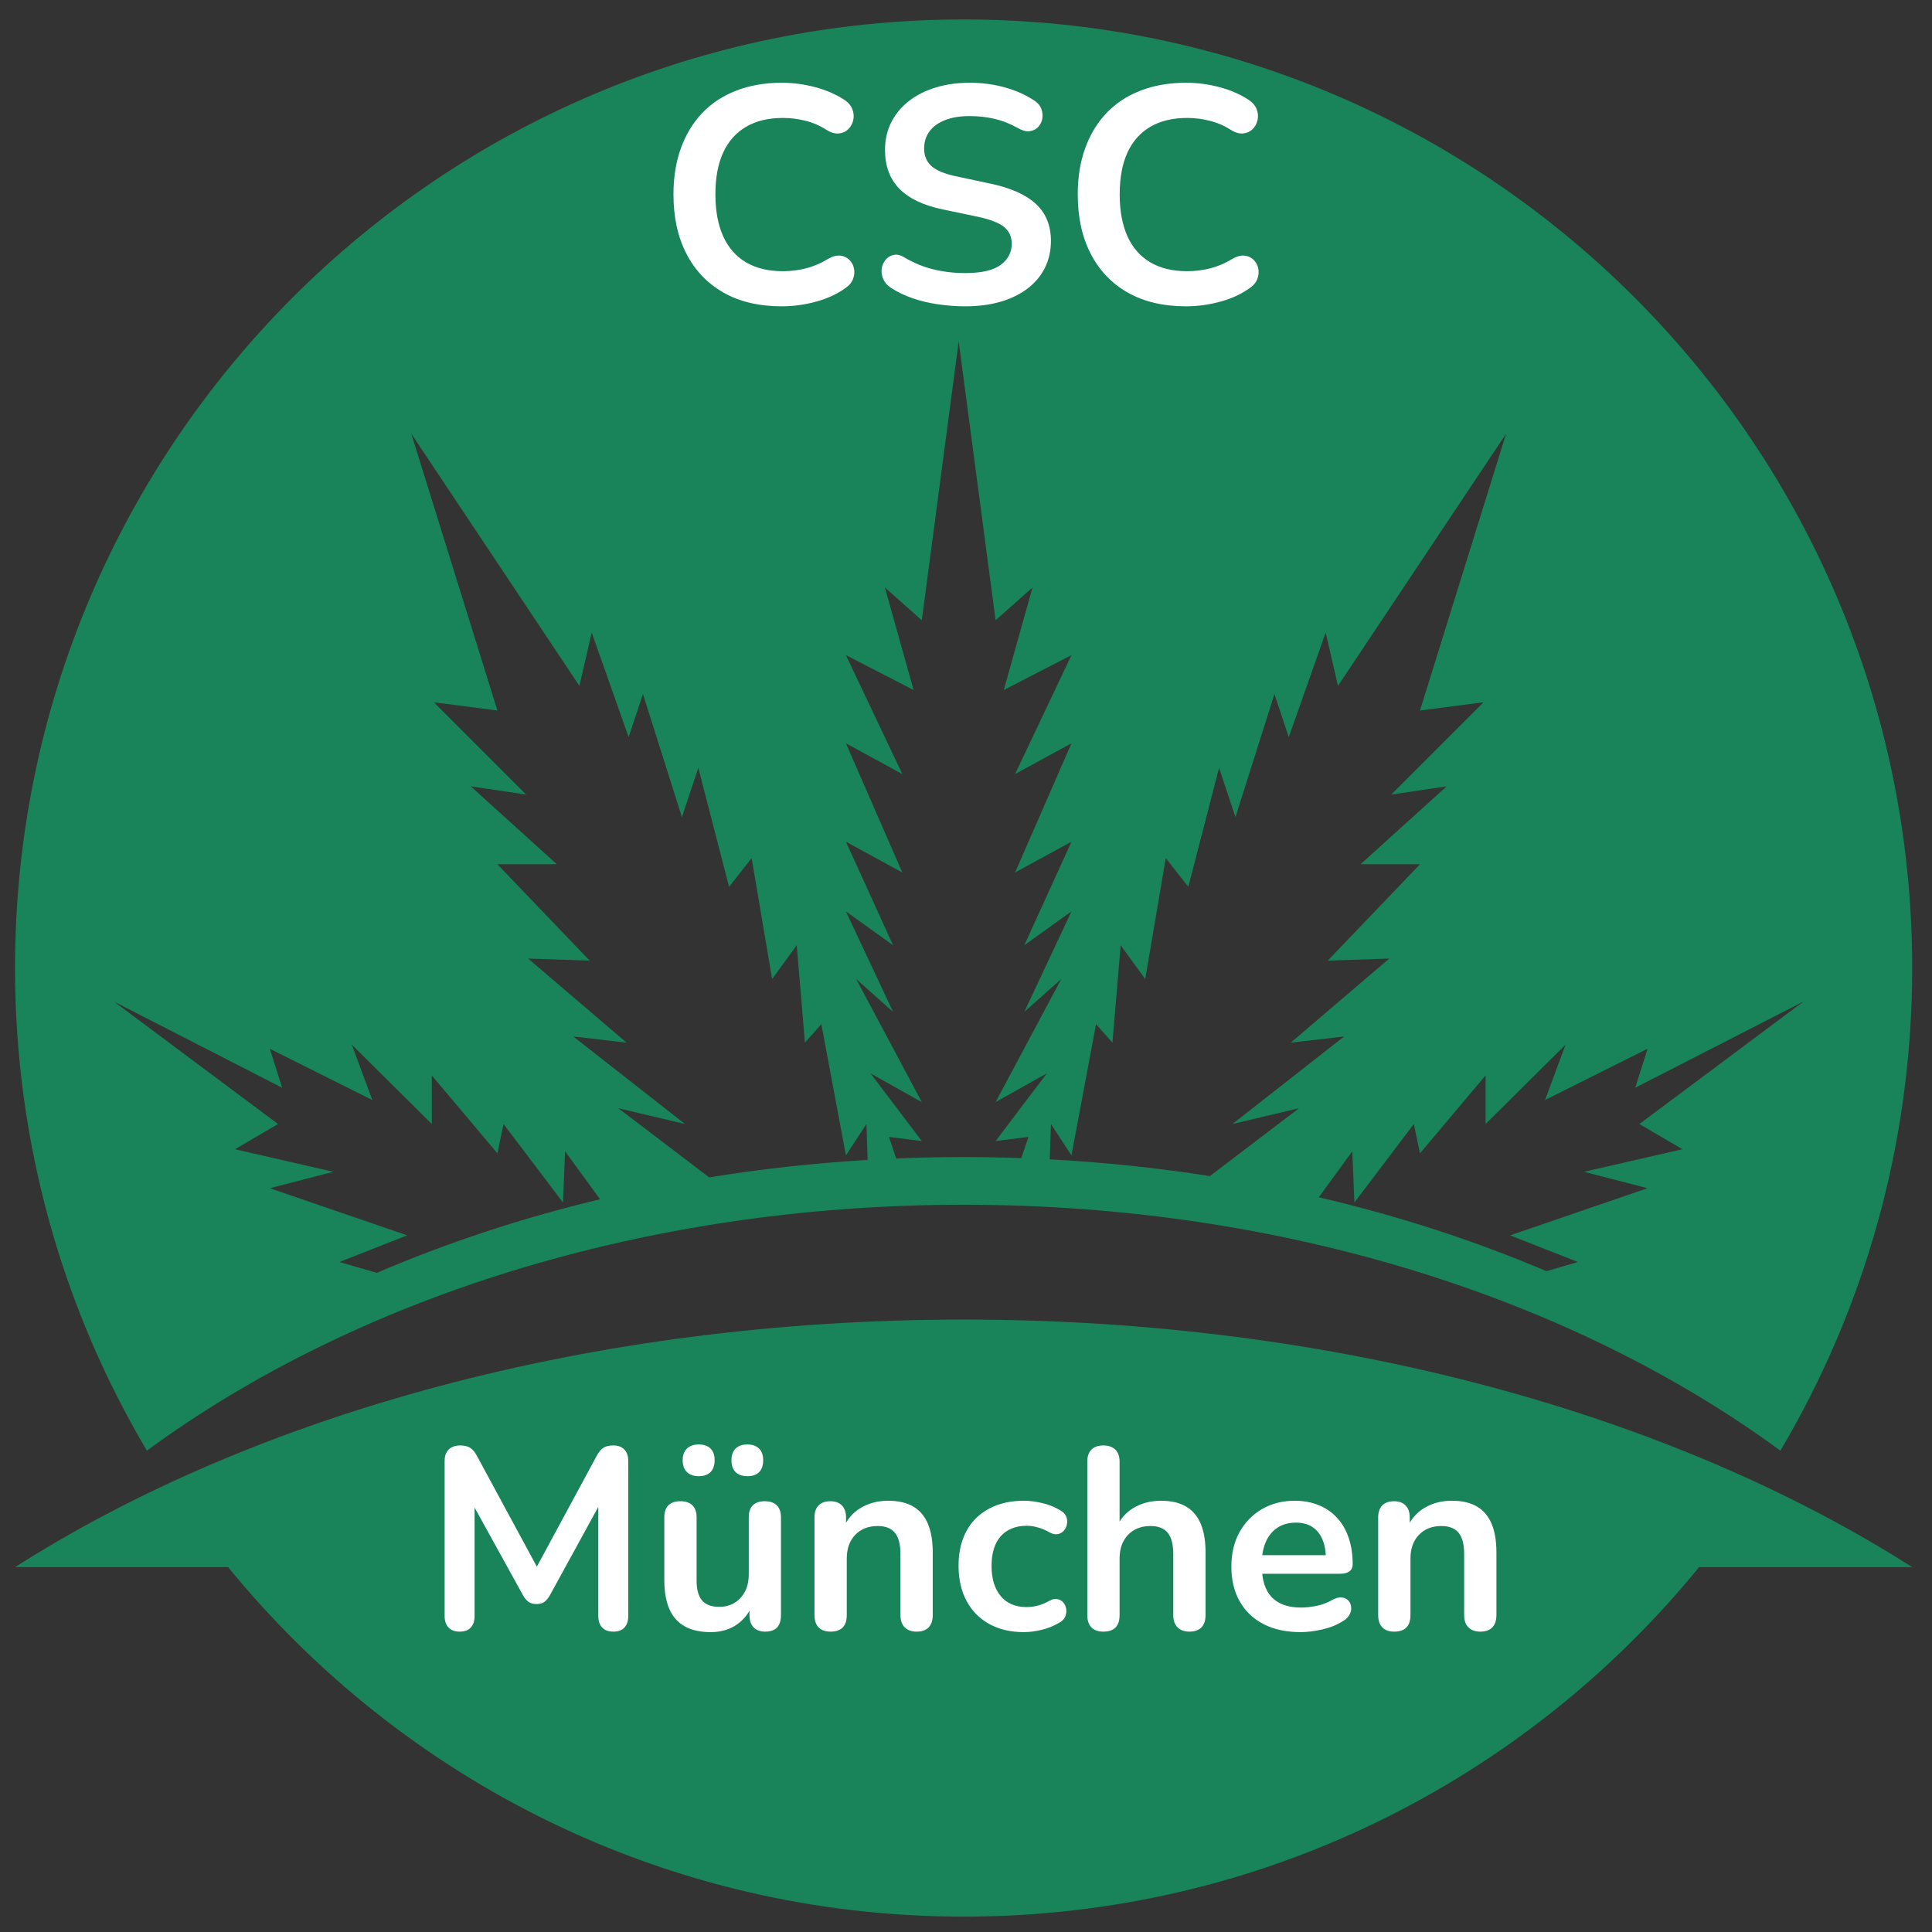 <svg xmlns="http://www.w3.org/2000/svg" xmlns:xlink="http://www.w3.org/1999/xlink" width="500" viewBox="0 0 375 375" height="500" preserveAspectRatio="xMidYMid meet"><rect x="0" y="0" width="375" height="375" fill="#333333" stroke="none"/><defs><g></g><clipPath id="169be1af22"><path d="M 2.918 3.773 L 371.16 3.773 L 371.16 281.707 L 2.918 281.707 Z M 2.918 3.773 " clip-rule="nonzero"></path></clipPath><clipPath id="900d8034e6"><path d="M 2.918 256.082 L 371.16 256.082 L 371.16 372.016 L 2.918 372.016 Z M 2.918 256.082 " clip-rule="nonzero"></path></clipPath></defs><g clip-path="url(#169be1af22)"><path fill="#19835a" d="M 52.375 203.57 L 72.273 213.516 L 68.293 202.773 L 83.812 218.172 L 83.812 208.742 L 96.547 223.863 L 97.738 218.172 L 109.281 233.414 L 109.68 223.465 L 116.465 232.777 C 101.207 236.434 86.695 241.246 73.137 247.062 L 65.906 244.953 L 79.035 239.781 L 52.375 230.629 L 64.711 227.445 L 45.609 223.066 L 53.969 218.172 L 22.133 194.414 L 54.766 211.129 Z M 112.465 133.133 L 114.852 122.789 L 122.016 143.082 L 124.801 134.727 L 132.359 158.602 L 135.543 149.051 L 141.512 172.133 L 145.891 166.562 L 149.871 190.039 L 154.645 183.473 L 156.238 202.375 L 159.422 198.793 L 164.195 224.262 L 168.176 218.172 L 168.41 225.137 C 157.934 225.762 147.664 226.902 137.652 228.527 L 120.023 215.109 L 132.957 218.172 L 111.27 201.18 L 121.617 202.375 L 102.516 186.059 L 114.453 186.457 L 96.547 167.754 L 108.086 167.754 L 91.375 152.633 L 102.117 154.223 L 84.211 136.316 L 96.547 137.91 L 79.832 84.188 Z M 164.195 163.379 L 175.141 169.348 L 164.195 144.277 L 175.141 150.246 L 164.195 127.164 L 177.328 133.93 L 171.758 114.031 L 178.922 120.402 L 186.082 66.281 L 193.246 120.402 L 200.406 114.031 L 194.836 133.93 L 207.969 127.164 L 197.027 150.246 L 207.969 144.277 L 197.027 169.348 L 207.969 163.379 L 198.816 183.473 L 207.969 176.906 L 198.816 196.406 L 205.98 190.039 L 193.246 213.914 L 203.191 208.344 L 193.246 221.477 L 199.613 220.68 L 198.242 224.785 C 194.531 224.652 190.797 224.582 187.039 224.582 C 182.641 224.582 178.277 224.68 173.945 224.859 L 172.551 220.68 L 178.922 221.477 L 168.969 208.344 L 178.922 213.914 L 166.188 190.039 L 173.348 196.406 L 164.195 176.906 L 173.348 183.473 Z M 215.926 202.375 L 217.52 183.473 L 222.293 190.039 L 226.273 166.562 L 230.652 172.133 L 236.621 149.051 L 239.805 158.602 L 247.367 134.727 L 250.148 143.082 L 257.312 122.789 L 259.699 133.133 L 292.332 84.188 L 275.617 137.91 L 287.953 136.316 L 270.047 154.223 L 280.793 152.633 L 264.078 167.754 L 275.617 167.754 L 257.711 186.457 L 269.648 186.059 L 250.547 202.375 L 260.895 201.18 L 239.207 218.172 L 252.141 215.109 L 234.84 228.277 C 224.723 226.691 214.344 225.594 203.758 225.031 L 203.988 218.172 L 207.969 224.262 L 212.742 198.793 Z M 319.789 203.57 L 317.402 211.129 L 350.031 194.414 L 318.199 218.172 L 326.555 223.066 L 307.453 227.445 L 319.789 230.629 L 293.125 239.781 L 306.258 244.953 L 300.164 246.73 C 286.344 240.859 271.547 236.023 255.984 232.391 L 262.484 223.465 L 262.887 233.414 L 274.426 218.172 L 275.617 223.863 L 288.352 208.742 L 288.352 218.172 L 303.871 202.773 L 299.891 213.516 Z M 187.039 233.84 C 249.258 233.84 305.461 252.141 345.574 281.574 C 361.824 254.129 371.156 222.105 371.156 187.898 C 371.156 86.211 288.727 3.777 187.039 3.777 C 85.352 3.777 2.918 86.211 2.918 187.898 C 2.918 222.105 12.254 254.129 28.508 281.57 C 68.617 252.141 124.82 233.84 187.039 233.84 " fill-opacity="1" fill-rule="nonzero"></path></g><g clip-path="url(#900d8034e6)"><path fill="#19835a" d="M 187.039 256.129 C 114.715 256.129 49.41 274.559 2.918 304.18 L 44.281 304.18 C 78.043 345.578 129.453 372.02 187.039 372.02 C 244.625 372.02 296.035 345.578 329.797 304.18 L 371.156 304.18 C 324.668 274.559 259.363 256.129 187.039 256.129 " fill-opacity="1" fill-rule="nonzero"></path></g><g fill="#ffffff" fill-opacity="1"><g transform="translate(127.485, 58.861)"><g><path d="M 24.25 0.594 C 19.852 0.594 16.086 -0.289 12.953 -2.062 C 9.828 -3.844 7.426 -6.359 5.75 -9.609 C 4.07 -12.859 3.234 -16.695 3.234 -21.125 C 3.234 -24.438 3.711 -27.422 4.672 -30.078 C 5.629 -32.734 7.004 -35.008 8.797 -36.906 C 10.598 -38.801 12.801 -40.254 15.406 -41.266 C 18.02 -42.285 20.969 -42.797 24.25 -42.797 C 26.438 -42.797 28.586 -42.516 30.703 -41.953 C 32.816 -41.398 34.676 -40.602 36.281 -39.562 C 37.113 -39.039 37.672 -38.41 37.953 -37.672 C 38.234 -36.941 38.289 -36.227 38.125 -35.531 C 37.969 -34.832 37.641 -34.242 37.141 -33.766 C 36.641 -33.285 36.02 -33.016 35.281 -32.953 C 34.539 -32.891 33.734 -33.141 32.859 -33.703 C 31.617 -34.492 30.281 -35.066 28.844 -35.422 C 27.414 -35.785 25.961 -35.969 24.484 -35.969 C 21.648 -35.969 19.254 -35.391 17.297 -34.234 C 15.336 -33.078 13.859 -31.398 12.859 -29.203 C 11.867 -27.016 11.375 -24.32 11.375 -21.125 C 11.375 -17.977 11.867 -15.285 12.859 -13.047 C 13.859 -10.816 15.336 -9.117 17.297 -7.953 C 19.254 -6.797 21.648 -6.219 24.484 -6.219 C 25.992 -6.219 27.488 -6.406 28.969 -6.781 C 30.445 -7.164 31.844 -7.758 33.156 -8.562 C 34.039 -9.082 34.832 -9.312 35.531 -9.25 C 36.227 -9.188 36.816 -8.938 37.297 -8.5 C 37.773 -8.062 38.094 -7.508 38.25 -6.844 C 38.406 -6.188 38.363 -5.508 38.125 -4.812 C 37.883 -4.113 37.406 -3.508 36.688 -3 C 35.094 -1.832 33.188 -0.941 30.969 -0.328 C 28.758 0.285 26.52 0.594 24.25 0.594 Z M 24.25 0.594 "></path></g></g></g><g fill="#ffffff" fill-opacity="1"><g transform="translate(168.187, 58.861)"><g><path d="M 19.156 0.594 C 17.395 0.594 15.633 0.461 13.875 0.203 C 12.125 -0.047 10.469 -0.441 8.906 -0.984 C 7.352 -1.523 5.961 -2.195 4.734 -3 C 4.016 -3.477 3.516 -4.055 3.234 -4.734 C 2.953 -5.41 2.859 -6.078 2.953 -6.734 C 3.055 -7.391 3.316 -7.969 3.734 -8.469 C 4.16 -8.969 4.691 -9.273 5.328 -9.391 C 5.961 -9.516 6.66 -9.336 7.422 -8.859 C 9.18 -7.816 11.035 -7.055 12.984 -6.578 C 14.941 -6.098 17 -5.859 19.156 -5.859 C 22.312 -5.859 24.602 -6.383 26.031 -7.438 C 27.469 -8.5 28.188 -9.867 28.188 -11.547 C 28.188 -12.941 27.676 -14.039 26.656 -14.844 C 25.645 -15.645 23.898 -16.305 21.422 -16.828 L 14.844 -18.203 C 11.051 -18.992 8.227 -20.336 6.375 -22.234 C 4.52 -24.129 3.594 -26.633 3.594 -29.75 C 3.594 -31.707 3.988 -33.484 4.781 -35.078 C 5.582 -36.672 6.711 -38.047 8.172 -39.203 C 9.629 -40.359 11.363 -41.242 13.375 -41.859 C 15.395 -42.484 17.617 -42.797 20.047 -42.797 C 22.441 -42.797 24.719 -42.492 26.875 -41.891 C 29.031 -41.297 30.969 -40.422 32.688 -39.266 C 33.32 -38.828 33.75 -38.285 33.969 -37.641 C 34.188 -37.004 34.234 -36.379 34.109 -35.766 C 33.992 -35.148 33.719 -34.617 33.281 -34.172 C 32.844 -33.734 32.289 -33.473 31.625 -33.391 C 30.969 -33.316 30.223 -33.52 29.391 -34 C 27.91 -34.832 26.41 -35.426 24.891 -35.781 C 23.379 -36.145 21.75 -36.328 20 -36.328 C 18.156 -36.328 16.57 -36.066 15.25 -35.547 C 13.938 -35.035 12.93 -34.312 12.234 -33.375 C 11.535 -32.438 11.188 -31.328 11.188 -30.047 C 11.188 -28.609 11.664 -27.461 12.625 -26.609 C 13.582 -25.754 15.219 -25.086 17.531 -24.609 L 24.062 -23.219 C 28.008 -22.383 30.953 -21.066 32.891 -19.266 C 34.828 -17.473 35.797 -15.082 35.797 -12.094 C 35.797 -10.176 35.406 -8.438 34.625 -6.875 C 33.852 -5.32 32.738 -3.988 31.281 -2.875 C 29.82 -1.758 28.07 -0.898 26.031 -0.297 C 24 0.297 21.707 0.594 19.156 0.594 Z M 19.156 0.594 "></path></g></g></g><g fill="#ffffff" fill-opacity="1"><g transform="translate(205.956, 58.861)"><g><path d="M 24.25 0.594 C 19.852 0.594 16.086 -0.289 12.953 -2.062 C 9.828 -3.844 7.426 -6.359 5.75 -9.609 C 4.07 -12.859 3.234 -16.695 3.234 -21.125 C 3.234 -24.438 3.711 -27.422 4.672 -30.078 C 5.629 -32.734 7.004 -35.008 8.797 -36.906 C 10.598 -38.801 12.801 -40.254 15.406 -41.266 C 18.02 -42.285 20.969 -42.797 24.25 -42.797 C 26.438 -42.797 28.586 -42.516 30.703 -41.953 C 32.816 -41.398 34.676 -40.602 36.281 -39.562 C 37.113 -39.039 37.672 -38.41 37.953 -37.672 C 38.234 -36.941 38.289 -36.227 38.125 -35.531 C 37.969 -34.832 37.641 -34.242 37.141 -33.766 C 36.641 -33.285 36.02 -33.016 35.281 -32.953 C 34.539 -32.891 33.734 -33.141 32.859 -33.703 C 31.617 -34.492 30.281 -35.066 28.844 -35.422 C 27.414 -35.785 25.961 -35.969 24.484 -35.969 C 21.648 -35.969 19.254 -35.391 17.297 -34.234 C 15.336 -33.078 13.859 -31.398 12.859 -29.203 C 11.867 -27.016 11.375 -24.32 11.375 -21.125 C 11.375 -17.977 11.867 -15.285 12.859 -13.047 C 13.859 -10.816 15.336 -9.117 17.297 -7.953 C 19.254 -6.797 21.648 -6.219 24.484 -6.219 C 25.992 -6.219 27.488 -6.406 28.969 -6.781 C 30.445 -7.164 31.844 -7.758 33.156 -8.562 C 34.039 -9.082 34.832 -9.312 35.531 -9.25 C 36.227 -9.188 36.816 -8.938 37.297 -8.5 C 37.773 -8.062 38.094 -7.508 38.25 -6.844 C 38.406 -6.188 38.363 -5.508 38.125 -4.812 C 37.883 -4.113 37.406 -3.508 36.688 -3 C 35.094 -1.832 33.188 -0.941 30.969 -0.328 C 28.758 0.285 26.52 0.594 24.25 0.594 Z M 24.25 0.594 "></path></g></g></g><g fill="#ffffff" fill-opacity="1"><g transform="translate(82.35, 316.293)"><g><path d="M 6.859 0.406 C 5.93 0.406 5.211 0.141 4.703 -0.391 C 4.203 -0.93 3.953 -1.672 3.953 -2.609 L 3.953 -32.719 C 3.953 -33.688 4.219 -34.43 4.75 -34.953 C 5.289 -35.473 6.031 -35.734 6.969 -35.734 C 7.801 -35.734 8.457 -35.57 8.938 -35.25 C 9.426 -34.938 9.867 -34.395 10.266 -33.625 L 22.656 -10.719 L 21.047 -10.719 L 33.422 -33.625 C 33.828 -34.395 34.258 -34.938 34.719 -35.25 C 35.188 -35.57 35.844 -35.734 36.688 -35.734 C 37.613 -35.734 38.328 -35.473 38.828 -34.953 C 39.336 -34.43 39.594 -33.688 39.594 -32.719 L 39.594 -2.609 C 39.594 -1.672 39.348 -0.93 38.859 -0.391 C 38.379 0.141 37.656 0.406 36.688 0.406 C 35.75 0.406 35.031 0.141 34.531 -0.391 C 34.031 -0.93 33.781 -1.672 33.781 -2.609 L 33.781 -25.812 L 34.875 -25.812 L 24.359 -6.609 C 24.023 -6.047 23.672 -5.629 23.297 -5.359 C 22.93 -5.086 22.43 -4.953 21.797 -4.953 C 21.16 -4.953 20.641 -5.094 20.234 -5.375 C 19.836 -5.664 19.488 -6.078 19.188 -6.609 L 8.562 -25.859 L 9.766 -25.859 L 9.766 -2.609 C 9.766 -1.672 9.52 -0.93 9.031 -0.391 C 8.551 0.141 7.828 0.406 6.859 0.406 Z M 6.859 0.406 "></path></g></g></g><g fill="#ffffff" fill-opacity="1"><g transform="translate(125.835, 316.293)"><g><path d="M 12.125 0.5 C 10.082 0.5 8.395 0.125 7.062 -0.625 C 5.727 -1.375 4.734 -2.5 4.078 -4 C 3.43 -5.508 3.109 -7.383 3.109 -9.625 L 3.109 -21.75 C 3.109 -22.812 3.375 -23.602 3.906 -24.125 C 4.438 -24.645 5.207 -24.906 6.219 -24.906 C 7.219 -24.906 7.992 -24.645 8.547 -24.125 C 9.098 -23.602 9.375 -22.812 9.375 -21.75 L 9.375 -9.516 C 9.375 -7.785 9.723 -6.5 10.422 -5.656 C 11.117 -4.82 12.238 -4.406 13.781 -4.406 C 15.445 -4.406 16.816 -4.977 17.891 -6.125 C 18.961 -7.281 19.5 -8.812 19.5 -10.719 L 19.5 -21.75 C 19.5 -22.812 19.766 -23.602 20.297 -24.125 C 20.828 -24.645 21.594 -24.906 22.594 -24.906 C 23.602 -24.906 24.379 -24.645 24.922 -24.125 C 25.473 -23.602 25.75 -22.812 25.75 -21.75 L 25.75 -2.812 C 25.75 -0.664 24.734 0.406 22.703 0.406 C 21.734 0.406 20.977 0.129 20.438 -0.422 C 19.906 -0.973 19.641 -1.77 19.641 -2.812 L 19.641 -6.609 L 20.344 -5.109 C 19.645 -3.305 18.582 -1.922 17.156 -0.953 C 15.738 0.016 14.062 0.5 12.125 0.5 Z M 19.25 -29.766 C 18.238 -29.766 17.469 -30.031 16.938 -30.562 C 16.406 -31.094 16.141 -31.863 16.141 -32.875 C 16.141 -33.844 16.406 -34.594 16.938 -35.125 C 17.469 -35.656 18.238 -35.922 19.25 -35.922 C 20.219 -35.922 20.969 -35.656 21.5 -35.125 C 22.031 -34.594 22.297 -33.844 22.297 -32.875 C 22.297 -31.863 22.035 -31.094 21.516 -30.562 C 21.004 -30.031 20.25 -29.766 19.25 -29.766 Z M 9.781 -29.766 C 8.812 -29.766 8.051 -30.031 7.5 -30.562 C 6.945 -31.094 6.672 -31.863 6.672 -32.875 C 6.672 -33.844 6.945 -34.594 7.5 -35.125 C 8.051 -35.656 8.812 -35.922 9.781 -35.922 C 10.781 -35.922 11.547 -35.656 12.078 -35.125 C 12.609 -34.594 12.875 -33.844 12.875 -32.875 C 12.875 -31.863 12.609 -31.094 12.078 -30.562 C 11.547 -30.031 10.781 -29.766 9.781 -29.766 Z M 9.781 -29.766 "></path></g></g></g><g fill="#ffffff" fill-opacity="1"><g transform="translate(154.841, 316.293)"><g><path d="M 6.359 0.406 C 5.359 0.406 4.586 0.129 4.047 -0.422 C 3.516 -0.973 3.25 -1.77 3.25 -2.812 L 3.25 -21.75 C 3.25 -22.781 3.516 -23.562 4.047 -24.094 C 4.586 -24.633 5.344 -24.906 6.312 -24.906 C 7.281 -24.906 8.031 -24.633 8.562 -24.094 C 9.102 -23.562 9.375 -22.781 9.375 -21.75 L 9.375 -18.344 L 8.812 -19.594 C 9.551 -21.363 10.695 -22.707 12.25 -23.625 C 13.801 -24.539 15.562 -25 17.531 -25 C 19.508 -25 21.129 -24.629 22.391 -23.891 C 23.66 -23.16 24.613 -22.051 25.25 -20.562 C 25.883 -19.082 26.203 -17.207 26.203 -14.938 L 26.203 -2.812 C 26.203 -1.77 25.938 -0.973 25.406 -0.422 C 24.875 0.129 24.102 0.406 23.094 0.406 C 22.094 0.406 21.316 0.129 20.766 -0.422 C 20.211 -0.973 19.938 -1.77 19.938 -2.812 L 19.938 -14.625 C 19.938 -16.531 19.578 -17.914 18.859 -18.781 C 18.141 -19.656 17.031 -20.094 15.531 -20.094 C 13.695 -20.094 12.234 -19.516 11.141 -18.359 C 10.055 -17.211 9.516 -15.688 9.516 -13.781 L 9.516 -2.812 C 9.516 -0.664 8.461 0.406 6.359 0.406 Z M 6.359 0.406 "></path></g></g></g><g fill="#ffffff" fill-opacity="1"><g transform="translate(184.148, 316.293)"><g><path d="M 14.578 0.5 C 12.004 0.5 9.766 -0.023 7.859 -1.078 C 5.961 -2.129 4.492 -3.625 3.453 -5.562 C 2.422 -7.5 1.906 -9.77 1.906 -12.375 C 1.906 -14.344 2.195 -16.102 2.781 -17.656 C 3.363 -19.219 4.207 -20.539 5.312 -21.625 C 6.414 -22.707 7.75 -23.539 9.312 -24.125 C 10.883 -24.707 12.641 -25 14.578 -25 C 15.68 -25 16.875 -24.848 18.156 -24.547 C 19.445 -24.254 20.66 -23.754 21.797 -23.047 C 22.328 -22.711 22.676 -22.312 22.844 -21.844 C 23.008 -21.375 23.039 -20.895 22.938 -20.406 C 22.844 -19.926 22.633 -19.508 22.312 -19.156 C 22 -18.812 21.609 -18.598 21.141 -18.516 C 20.672 -18.43 20.156 -18.539 19.594 -18.844 C 18.852 -19.281 18.098 -19.602 17.328 -19.812 C 16.566 -20.031 15.836 -20.141 15.141 -20.141 C 14.035 -20.141 13.062 -19.961 12.219 -19.609 C 11.383 -19.266 10.676 -18.766 10.094 -18.109 C 9.508 -17.461 9.066 -16.656 8.766 -15.688 C 8.461 -14.719 8.312 -13.598 8.312 -12.328 C 8.312 -9.859 8.906 -7.91 10.094 -6.484 C 11.281 -5.066 12.961 -4.359 15.141 -4.359 C 15.836 -4.359 16.562 -4.457 17.312 -4.656 C 18.062 -4.852 18.82 -5.172 19.594 -5.609 C 20.156 -5.91 20.66 -6.008 21.109 -5.906 C 21.566 -5.812 21.945 -5.586 22.25 -5.234 C 22.551 -4.879 22.734 -4.457 22.797 -3.969 C 22.867 -3.488 22.812 -3.016 22.625 -2.547 C 22.438 -2.086 22.094 -1.707 21.594 -1.406 C 20.488 -0.738 19.316 -0.254 18.078 0.047 C 16.848 0.348 15.68 0.5 14.578 0.5 Z M 14.578 0.5 "></path></g></g></g><g fill="#ffffff" fill-opacity="1"><g transform="translate(207.794, 316.293)"><g><path d="M 6.359 0.406 C 5.359 0.406 4.586 0.129 4.047 -0.422 C 3.516 -0.973 3.25 -1.77 3.25 -2.812 L 3.25 -32.578 C 3.25 -33.609 3.516 -34.391 4.047 -34.922 C 4.586 -35.461 5.359 -35.734 6.359 -35.734 C 7.359 -35.734 8.133 -35.461 8.688 -34.922 C 9.238 -34.391 9.516 -33.609 9.516 -32.578 L 9.516 -19.594 L 8.812 -19.594 C 9.551 -21.363 10.695 -22.707 12.25 -23.625 C 13.801 -24.539 15.562 -25 17.531 -25 C 19.508 -25 21.129 -24.629 22.391 -23.891 C 23.66 -23.16 24.613 -22.051 25.25 -20.562 C 25.883 -19.082 26.203 -17.207 26.203 -14.938 L 26.203 -2.812 C 26.203 -1.77 25.938 -0.973 25.406 -0.422 C 24.875 0.129 24.102 0.406 23.094 0.406 C 22.094 0.406 21.316 0.129 20.766 -0.422 C 20.211 -0.973 19.938 -1.77 19.938 -2.812 L 19.938 -14.625 C 19.938 -16.531 19.578 -17.914 18.859 -18.781 C 18.141 -19.656 17.031 -20.094 15.531 -20.094 C 13.695 -20.094 12.234 -19.516 11.141 -18.359 C 10.055 -17.211 9.516 -15.688 9.516 -13.781 L 9.516 -2.812 C 9.516 -0.664 8.461 0.406 6.359 0.406 Z M 6.359 0.406 "></path></g></g></g><g fill="#ffffff" fill-opacity="1"><g transform="translate(237.101, 316.293)"><g><path d="M 15.328 0.5 C 12.555 0.5 10.164 -0.016 8.156 -1.047 C 6.156 -2.086 4.613 -3.555 3.531 -5.453 C 2.445 -7.359 1.906 -9.617 1.906 -12.234 C 1.906 -14.766 2.43 -16.984 3.484 -18.891 C 4.535 -20.797 5.988 -22.289 7.844 -23.375 C 9.695 -24.457 11.812 -25 14.188 -25 C 15.914 -25 17.473 -24.711 18.859 -24.141 C 20.254 -23.578 21.441 -22.758 22.422 -21.688 C 23.41 -20.625 24.16 -19.332 24.672 -17.812 C 25.191 -16.289 25.453 -14.578 25.453 -12.672 C 25.453 -12.078 25.242 -11.617 24.828 -11.297 C 24.41 -10.984 23.816 -10.828 23.047 -10.828 L 6.969 -10.828 L 6.969 -14.438 L 21.047 -14.438 L 20.25 -13.688 C 20.25 -15.219 20.02 -16.5 19.562 -17.531 C 19.113 -18.57 18.461 -19.367 17.609 -19.922 C 16.754 -20.473 15.695 -20.75 14.438 -20.75 C 13.031 -20.75 11.832 -20.422 10.844 -19.766 C 9.863 -19.117 9.113 -18.203 8.594 -17.016 C 8.07 -15.828 7.812 -14.414 7.812 -12.781 L 7.812 -12.422 C 7.812 -9.68 8.453 -7.633 9.734 -6.281 C 11.023 -4.938 12.926 -4.266 15.438 -4.266 C 16.301 -4.266 17.273 -4.367 18.359 -4.578 C 19.453 -4.797 20.484 -5.176 21.453 -5.719 C 22.148 -6.113 22.766 -6.285 23.297 -6.234 C 23.836 -6.18 24.266 -5.988 24.578 -5.656 C 24.898 -5.32 25.094 -4.91 25.156 -4.422 C 25.219 -3.941 25.125 -3.453 24.875 -2.953 C 24.625 -2.453 24.195 -2.02 23.594 -1.656 C 22.426 -0.914 21.082 -0.367 19.562 -0.016 C 18.039 0.328 16.629 0.5 15.328 0.5 Z M 15.328 0.5 "></path></g></g></g><g fill="#ffffff" fill-opacity="1"><g transform="translate(264.254, 316.293)"><g><path d="M 6.359 0.406 C 5.359 0.406 4.586 0.129 4.047 -0.422 C 3.516 -0.973 3.25 -1.77 3.25 -2.812 L 3.25 -21.75 C 3.25 -22.781 3.516 -23.562 4.047 -24.094 C 4.586 -24.633 5.344 -24.906 6.312 -24.906 C 7.281 -24.906 8.031 -24.633 8.562 -24.094 C 9.102 -23.562 9.375 -22.781 9.375 -21.75 L 9.375 -18.344 L 8.812 -19.594 C 9.551 -21.363 10.695 -22.707 12.25 -23.625 C 13.801 -24.539 15.562 -25 17.531 -25 C 19.508 -25 21.129 -24.629 22.391 -23.891 C 23.66 -23.16 24.613 -22.051 25.25 -20.562 C 25.883 -19.082 26.203 -17.207 26.203 -14.938 L 26.203 -2.812 C 26.203 -1.77 25.938 -0.973 25.406 -0.422 C 24.875 0.129 24.102 0.406 23.094 0.406 C 22.094 0.406 21.316 0.129 20.766 -0.422 C 20.211 -0.973 19.938 -1.77 19.938 -2.812 L 19.938 -14.625 C 19.938 -16.531 19.578 -17.914 18.859 -18.781 C 18.141 -19.656 17.031 -20.094 15.531 -20.094 C 13.695 -20.094 12.234 -19.516 11.141 -18.359 C 10.055 -17.211 9.516 -15.688 9.516 -13.781 L 9.516 -2.812 C 9.516 -0.664 8.461 0.406 6.359 0.406 Z M 6.359 0.406 "></path></g></g></g></svg>